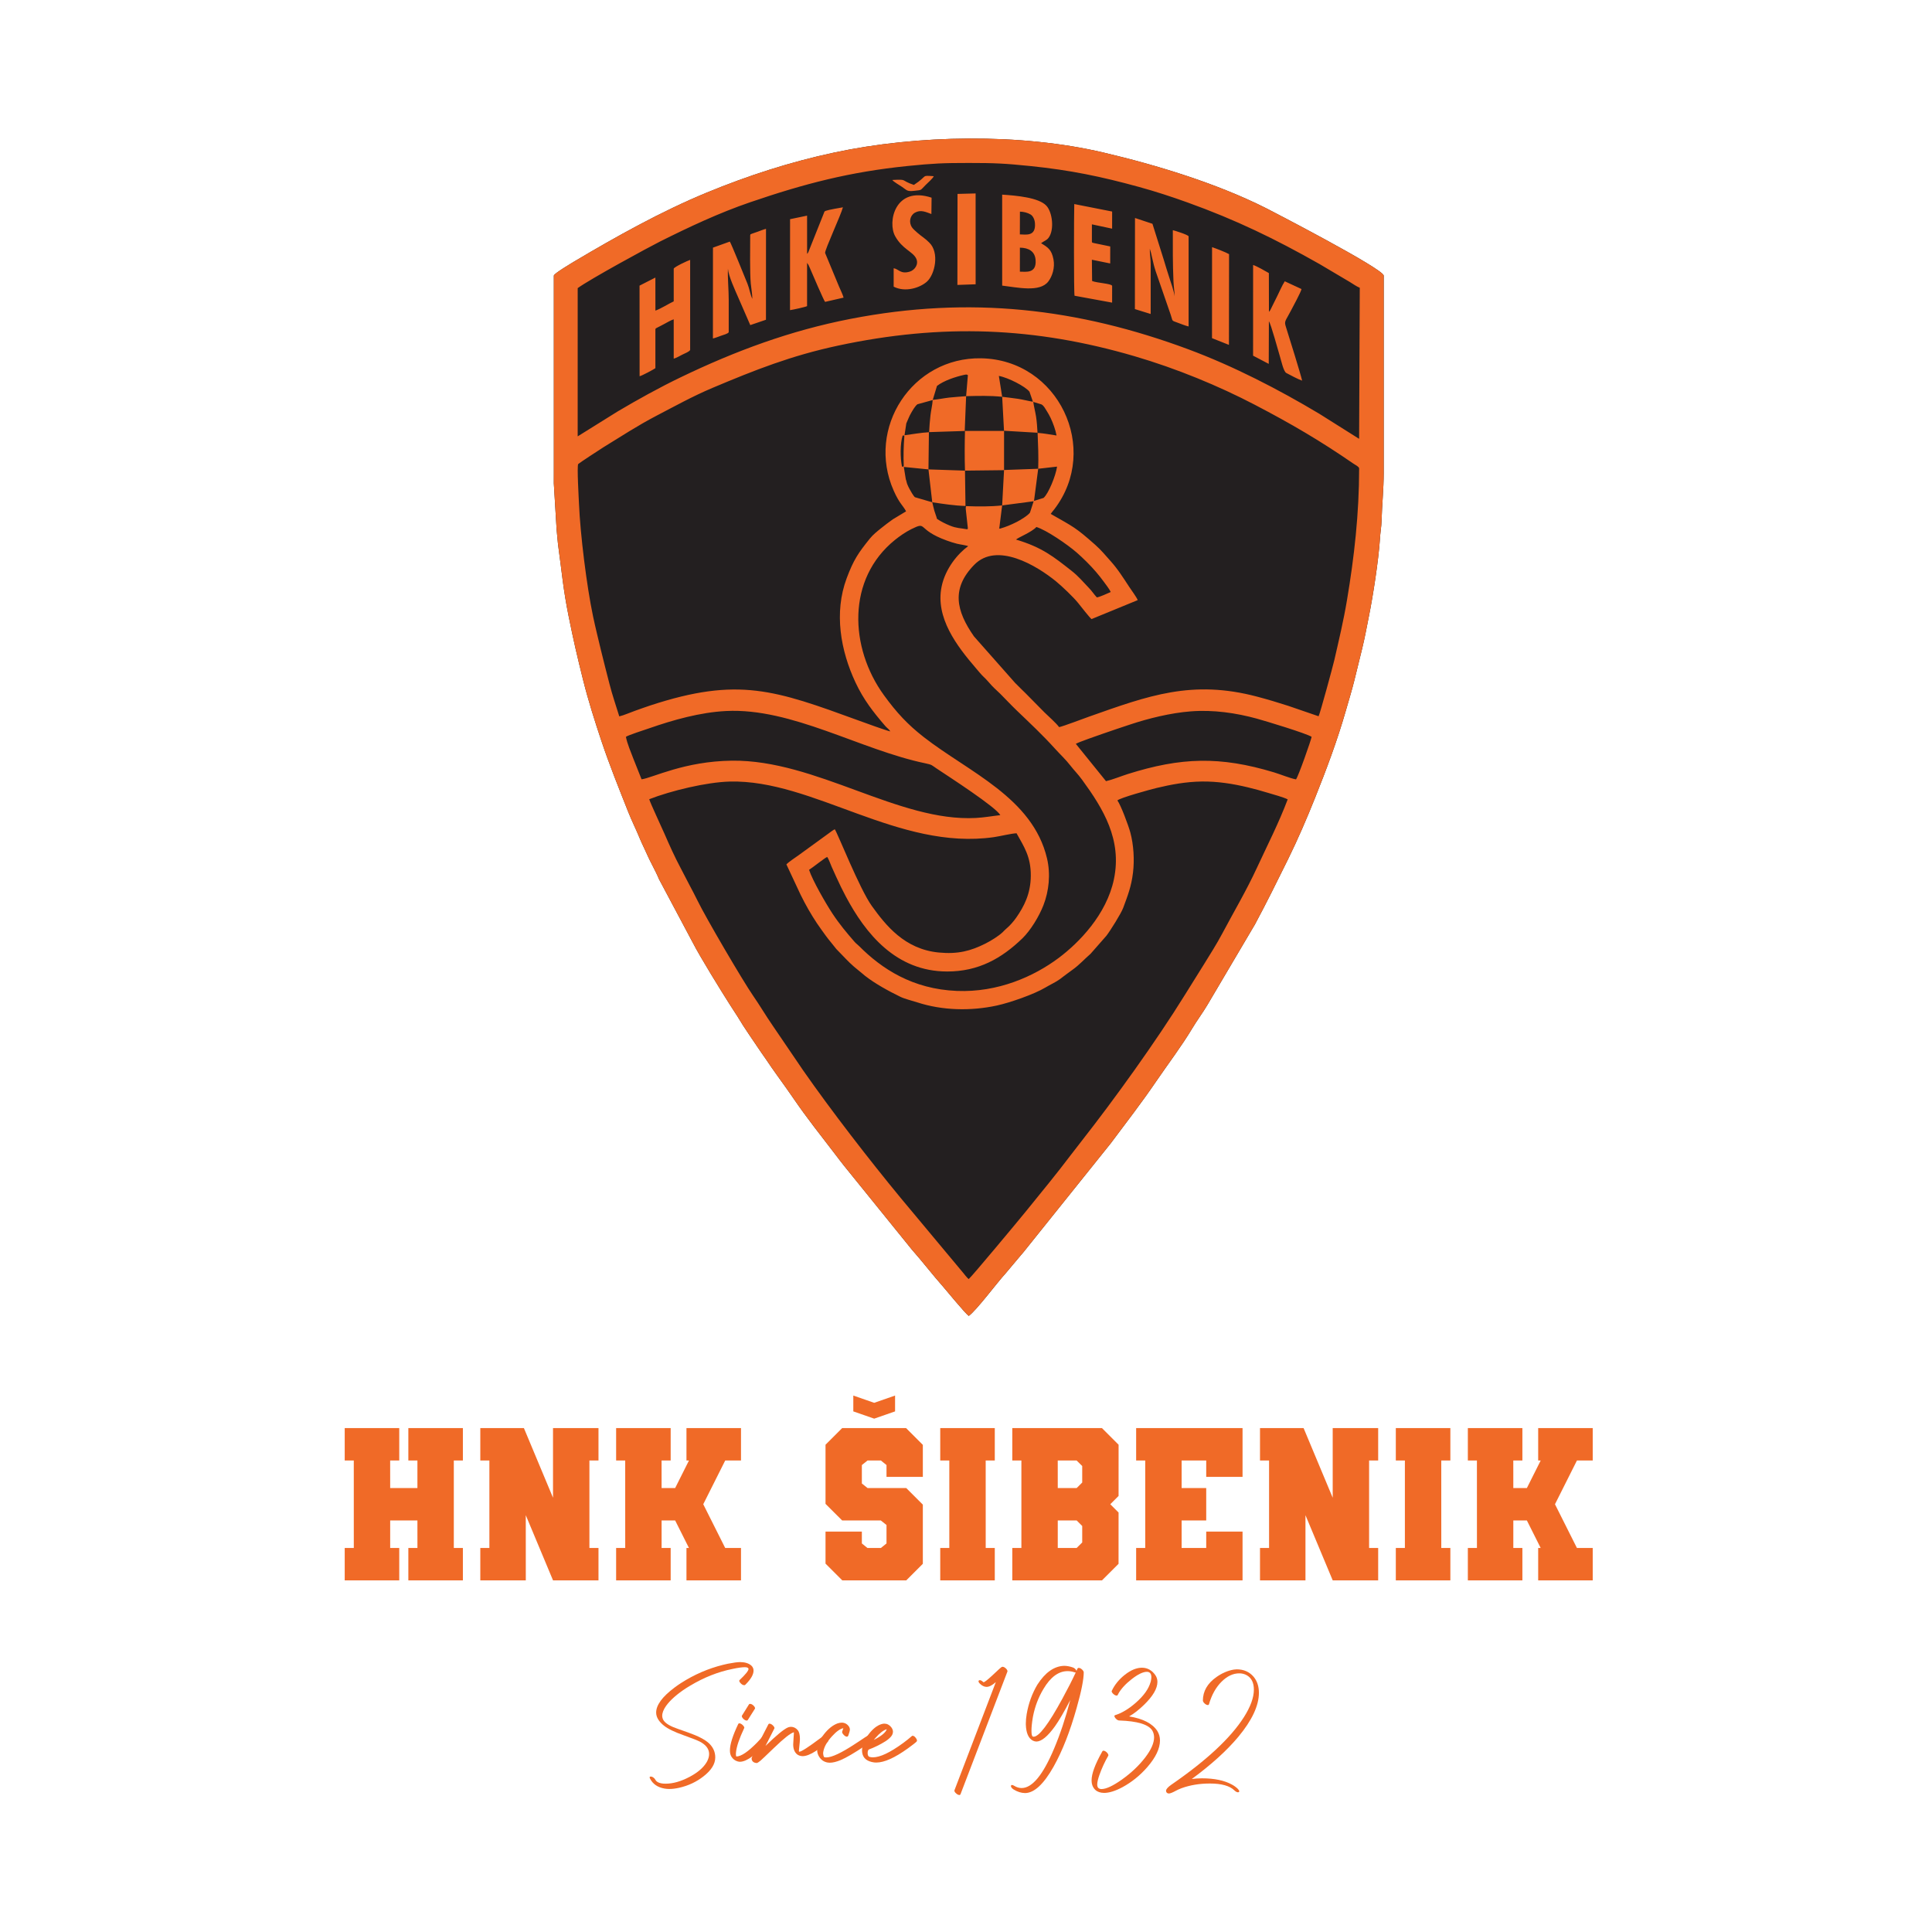 <?xml version="1.0" encoding="UTF-8" standalone="no"?>
<!DOCTYPE svg PUBLIC "-//W3C//DTD SVG 1.1//EN" "http://www.w3.org/Graphics/SVG/1.1/DTD/svg11.dtd">
<svg width="100%" height="100%" viewBox="0 0 584 584" version="1.1" xmlns="http://www.w3.org/2000/svg" xmlns:xlink="http://www.w3.org/1999/xlink" xml:space="preserve" xmlns:serif="http://www.serif.com/" style="fill-rule:evenodd;clip-rule:evenodd;stroke-linejoin:round;stroke-miterlimit:2;">
    <g transform="matrix(4.167,0,0,4.167,0,0)">
        <g transform="matrix(0.331,0,0,0.331,-129.533,-26.623)">
            <g transform="matrix(1,0,0,1,512.716,337.564)">
                <path d="M0,-196.727L0,-153.323C0,-152.621 -0.012,-151.903 -0.005,-151.2L0.608,-141.079C0.74,-139.833 0.828,-138.429 1.012,-137.116C1.782,-131.562 2.037,-128.062 3.233,-122.119C4.278,-116.937 5.098,-113.338 6.419,-108.085C7.568,-103.501 8.964,-99.131 10.395,-94.839C12.165,-89.529 14.241,-84.414 16.278,-79.254C17.08,-77.218 18.062,-75.293 18.887,-73.259C19.289,-72.27 19.807,-71.305 20.253,-70.261C21.104,-68.266 22.218,-66.457 23.05,-64.448L30.509,-50.438C31.944,-47.607 36.783,-39.754 38.59,-36.938L40.258,-34.355C41.841,-31.673 43.7,-29.116 45.408,-26.536C45.702,-26.092 45.966,-25.76 46.283,-25.287C48.277,-22.273 50.475,-19.399 52.509,-16.415C55.389,-12.19 58.582,-8.184 61.688,-4.128C62.321,-3.298 62.927,-2.493 63.59,-1.663L78.461,16.723C80.677,19.211 83.085,22.357 85.364,24.917C85.745,25.343 90.19,30.76 90.935,31.259C92.69,29.972 97.239,23.84 98.927,22.03L101.836,18.568C102.18,18.132 102.529,17.773 102.865,17.359L122.022,-6.534C125.397,-11.038 128.835,-15.493 132.003,-20.142C134.473,-23.766 137.629,-27.934 139.887,-31.72C140.949,-33.498 142.206,-35.16 143.265,-36.953L153.248,-53.861C153.415,-54.172 153.475,-54.215 153.642,-54.526C156.157,-59.208 158.523,-63.984 160.874,-68.76C163.055,-73.19 164.992,-77.691 166.824,-82.271C169.314,-88.497 171.705,-94.851 173.564,-101.36C174.217,-103.646 174.87,-105.73 175.454,-108.083L177.151,-114.993C177.72,-117.318 178.146,-119.662 178.637,-122.119C179.549,-126.676 180.723,-134.227 181.05,-139.05C181.082,-139.564 181.147,-140.424 181.232,-140.992C181.307,-141.5 181.389,-142.5 181.399,-142.946C181.486,-146.336 181.87,-150.013 181.87,-153.443L181.87,-196.727C181.87,-198.205 156.81,-211.142 156.16,-211.472C145.297,-216.956 132.045,-220.984 120.399,-223.713C102.195,-227.986 79.698,-227.59 61.478,-223.708C51.831,-221.652 42.494,-218.628 33.48,-214.907C23.502,-210.791 13.605,-205.247 4.387,-199.773C4.003,-199.526 0,-197.178 0,-196.727" style="fill:rgb(35,31,32);"/>
            </g>
            <g transform="matrix(1,0,0,1,533.62,222.813)">
                <path d="M0,32.774C4.701,30.932 12.543,29.032 17.664,28.903C35.948,28.444 54.616,44.059 75.517,41.087C76.918,40.888 79.334,40.277 80.5,40.237C82.103,43.121 83.646,45.325 83.624,49.53C83.604,53.489 82.143,56.273 80.421,58.741C79.857,59.551 78.992,60.541 78.237,61.159C77.9,61.435 77.791,61.605 77.464,61.912C76.592,62.739 74.974,63.761 73.695,64.402C70.45,66.037 67.633,66.772 63.45,66.369C55.964,65.648 51.831,60.398 48.778,56.158C46.083,52.407 41.305,40.242 40.664,39.355C40.23,39.569 39.662,40.013 39.308,40.275L32.682,45.086C31.992,45.574 30.553,46.526 30.062,47.055L33.176,53.708C34.313,56.014 35.417,57.933 36.74,59.937C37.386,60.917 38.054,61.784 38.75,62.767C39.086,63.245 39.492,63.711 39.841,64.153C41.327,66.027 40.709,65.299 42.152,66.79C43.501,68.188 44.303,69.066 45.988,70.389C46.445,70.743 46.801,71.077 47.277,71.459C49.423,73.159 52.522,74.851 55.042,76.075C56.007,76.546 57.657,76.94 58.771,77.302C64.198,79.072 70.44,79.236 76.198,77.985C79.05,77.364 84.394,75.507 86.857,74.024C87.836,73.433 89.15,72.84 89.998,72.209C90.952,71.499 91.815,70.813 92.77,70.143C94.22,69.131 95.544,67.65 96.713,66.66L100.188,62.704C101.021,61.637 103.421,57.806 103.87,56.595C104.837,53.977 105.657,51.933 106.026,48.84C106.355,46.073 106.176,42.822 105.438,40.068C105.021,38.517 103.361,34.078 102.606,33.041C103.177,32.46 109.85,30.633 111.201,30.309C114.382,29.546 117.645,28.94 121.102,28.893C124.557,28.85 127.945,29.389 131.158,30.162C132.666,30.528 134.147,30.924 135.6,31.373C136.724,31.717 139.03,32.333 139.925,32.806C137.958,38.024 135.463,42.875 133.179,47.808C130.826,52.893 128.166,57.35 125.606,62.173C124.387,64.474 122.907,66.797 121.561,68.976C120.152,71.257 118.771,73.431 117.346,75.729C111.096,85.812 102.033,98.413 94.677,107.79C93.894,108.787 93.089,109.819 92.311,110.849C89.365,114.765 85.683,119.235 82.582,123.061C80.962,125.063 70.789,137.282 70.016,137.94C69.737,137.753 69.016,136.841 68.772,136.532L55.094,120.137C48.269,111.864 39.884,101.028 33.732,92.201L27.094,82.442C25.551,80.216 24.247,77.972 22.751,75.816C20.508,72.576 12.359,58.659 10.612,55.047C10.048,53.885 9.363,52.611 8.762,51.469C8.111,50.238 7.508,49.027 6.867,47.82C5.584,45.412 4.469,42.939 3.355,40.369C2.737,38.939 0.244,33.639 0,32.774M63.061,-28.677C62.937,-29.223 62.657,-29.841 62.49,-30.447C62.311,-31.082 62.181,-31.676 62.029,-32.304C64.437,-31.947 66.808,-31.573 69.31,-31.491L69.201,-39.241L77.761,-39.338L77.345,-31.616C74.75,-31.337 72.065,-31.362 69.443,-31.461C69.403,-31.359 69.4,-31.406 69.373,-31.155C69.358,-31.023 69.36,-30.993 69.368,-30.856L69.826,-26.635C69.742,-26.341 69.876,-26.551 69.677,-26.384C68.074,-26.678 67.428,-26.583 65.943,-27.174C64.931,-27.575 63.829,-28.141 63.061,-28.677M62.029,-32.304L58.23,-33.413C57.861,-33.735 57.305,-34.742 57.034,-35.243C56.852,-35.582 56.69,-35.906 56.54,-36.29C56.413,-36.616 56.358,-37.085 56.234,-37.324L55.795,-40.049L61.197,-39.508L62.029,-32.304ZM58.001,-101.856C54.932,-102.888 56.747,-103.122 53.27,-102.938C53.539,-102.557 54.89,-101.769 55.396,-101.432C56.528,-100.677 56.428,-100.368 58.163,-100.57C59.828,-100.764 59.34,-100.607 60.561,-101.826C60.985,-102.252 62.186,-103.302 62.361,-103.768C59.449,-103.953 61.232,-103.972 58.001,-101.856M85.247,-39.647L89.38,-40.121C89.108,-38.159 87.5,-34.181 86.421,-33.259L84.329,-32.608L85.247,-39.647ZM89.267,-46.941C87.844,-47.148 86.657,-47.395 85.117,-47.514C85.232,-44.735 85.334,-42.464 85.247,-39.647L77.763,-39.376L77.766,-47.978L85.099,-47.544C85.027,-48.711 84.957,-49.925 84.778,-51.074C84.606,-52.173 84.317,-53.218 84.165,-54.3L85.94,-53.764C86.498,-53.46 86.727,-52.921 87.101,-52.343C87.423,-51.839 87.722,-51.306 87.984,-50.753C88.477,-49.713 89.038,-48.207 89.267,-46.941M69.836,-60.163L69.45,-55.559C68.219,-55.449 66.972,-55.387 65.758,-55.252C64.552,-55.117 63.343,-54.843 62.139,-54.751L63.064,-57.802C64.534,-58.941 67.02,-59.779 68.942,-60.208C69.502,-60.332 69.607,-60.332 69.836,-60.163M69.45,-55.559C72.137,-55.628 74.667,-55.696 77.352,-55.421L77.756,-47.941L69.143,-47.941L69.45,-55.559ZM77.352,-55.421L76.624,-59.996C78.673,-59.627 82.445,-57.687 83.335,-56.536L84.092,-54.337C82.956,-54.524 81.904,-54.816 80.767,-54.985C79.63,-55.16 78.494,-55.269 77.352,-55.421M76.746,-26.817L77.345,-31.616L84.247,-32.528L83.444,-30.038C83.006,-29.412 81.373,-28.415 80.505,-27.976C79.299,-27.373 78.262,-26.925 76.871,-26.523C76.699,-26.708 76.609,-26.229 76.746,-26.817M55.531,-46.916C56.171,-46.979 55.765,-46.916 55.917,-46.831C55.738,-44.476 55.693,-42.599 55.782,-40.226C55.615,-40.101 55.875,-40.114 55.394,-40.119C54.997,-42.013 54.977,-45.166 55.531,-46.916M61.197,-39.508L61.296,-47.654C59.409,-47.547 57.787,-47.23 55.952,-46.991L56.338,-49.581C56.772,-50.516 56.904,-51.029 57.413,-51.902C57.777,-52.525 58.278,-53.41 58.784,-53.786L62.121,-54.706C62.069,-53.667 61.755,-52.448 61.635,-51.336C61.508,-50.152 61.396,-48.898 61.341,-47.679L69.198,-47.933C69.131,-44.967 69.106,-42.21 69.201,-39.241L61.197,-39.508ZM123.336,-68.272L127.05,-66.796L127.077,-86.683C126.412,-87.079 124.193,-87.934 123.348,-88.218L123.336,-68.272ZM67.566,-99.884L67.538,-79.938L71.534,-80.077L71.531,-99.987L67.566,-99.884ZM53.571,-83.594L53.571,-79.556C56.111,-78.252 59.335,-79.297 60.858,-80.658C62.62,-82.236 63.664,-87.024 61.361,-89.23C60.917,-89.654 60.623,-89.946 60.095,-90.325C59.419,-90.808 58.013,-91.938 57.595,-92.541C56.819,-93.662 57.156,-95.173 58.238,-95.776C59.497,-96.482 60.593,-95.928 61.84,-95.475L61.882,-99.059C53.863,-101.699 52.173,-93.71 53.898,-90.614C55.473,-87.782 57.714,-87.279 58.487,-85.766C59.145,-84.472 58.175,-83.188 57.119,-82.859C55.092,-82.228 54.638,-83.447 53.571,-83.594M93.213,-77.567L101.447,-76.059L101.449,-79.738C101.315,-80.244 98.122,-80.354 97.06,-80.8L97.012,-85.459L101.026,-84.644L101.033,-88.37L97.451,-89.113C96.82,-89.308 97.204,-89.071 97.015,-89.41L97.015,-93.214L101.447,-92.267L101.449,-96.023L93.151,-97.661C93.081,-95.707 93.036,-78.17 93.213,-77.567M132.339,-64.433L135.772,-62.633L135.804,-71.968C136.27,-71.335 137.821,-65.562 138.212,-64.298C138.539,-63.231 139.012,-60.963 139.626,-60.636C140.443,-60.198 142.25,-59.233 143.09,-58.961C142.764,-60.414 140.204,-68.63 139.518,-70.792C139.117,-72.053 139.434,-71.973 140.653,-74.339C141.106,-75.219 142.781,-78.27 142.956,-79.033L139.284,-80.735C138.696,-79.828 138.08,-78.382 137.589,-77.397C137.297,-76.814 137.053,-76.326 136.766,-75.745L136.143,-74.483C136.076,-74.364 136.071,-74.351 136.001,-74.259C135.899,-74.119 135.909,-74.134 135.814,-74.045L135.799,-82.535C135.091,-82.951 133.057,-84.105 132.342,-84.31L132.339,-64.433ZM5.369,-83.51L5.369,-76.338C4.101,-75.737 2.672,-74.793 1.356,-74.304L1.349,-81.553L-2.121,-79.783L-2.109,-59.928C-1.603,-60.028 0.95,-61.402 1.351,-61.688L1.351,-70.186C1.538,-70.587 1.192,-70.233 1.722,-70.565C1.87,-70.657 2.101,-70.754 2.266,-70.839C2.622,-71.028 2.934,-71.193 3.268,-71.367C3.889,-71.697 4.739,-72.205 5.367,-72.399L5.369,-63.772C6.042,-63.972 6.641,-64.355 7.266,-64.665C7.777,-64.914 8.894,-65.355 8.969,-65.704L8.969,-85.429C8.378,-85.227 5.604,-83.951 5.369,-83.51M34.599,-86.748L34.594,-95.121L30.867,-94.346L30.855,-74.411C31.501,-74.498 34.195,-75.084 34.594,-75.291L34.594,-84.771C34.622,-84.746 34.659,-84.743 34.671,-84.686C34.786,-84.19 34.736,-84.629 34.806,-84.527L35.187,-83.694C35.728,-82.4 38.266,-76.512 38.54,-76.223L42.598,-77.153C42.376,-77.936 41.91,-78.836 41.591,-79.601L38.543,-86.945C38.498,-87.712 42.035,-95.3 42.449,-96.948C41.768,-96.838 39.243,-96.392 38.712,-96.183C38.351,-96.043 38.425,-96.051 38.248,-95.599L35.357,-88.348C35.257,-88.101 35.153,-87.844 35.055,-87.588C35.025,-87.513 34.906,-87.196 34.891,-87.161L34.796,-86.997C34.676,-86.81 34.724,-86.87 34.599,-86.748M22.13,-90.826C22.13,-88.169 22.023,-82.707 22.258,-80.207C22.357,-79.155 22.597,-77.918 22.597,-76.886C22.183,-77.721 21.931,-79.22 21.535,-80.187C21.024,-81.436 18.015,-88.916 17.664,-89.435L13.969,-88.111L13.959,-68.199C14.578,-68.349 15.148,-68.593 15.744,-68.802C16.253,-68.977 17.349,-69.271 17.422,-69.593L17.422,-76.67C17.422,-78.888 17.16,-81.413 17.25,-83.487C17.374,-81.869 18.865,-78.681 19.501,-77.208L22.145,-71.133L25.583,-72.305L25.593,-92.229C24.977,-92.075 24.424,-91.833 23.826,-91.621L22.517,-91.165C21.983,-90.913 22.3,-91.18 22.13,-90.826M106.437,-74.643L109.897,-73.569L109.9,-84.454C109.902,-85.638 109.683,-86.758 109.703,-87.864C110.204,-86.404 110.304,-85.01 111.016,-82.864L114.287,-73.397C114.788,-71.956 114.362,-72.183 115.755,-71.679C116.525,-71.402 117.425,-71.016 118.21,-70.834L118.21,-90.586C118.096,-90.933 115.075,-91.875 114.751,-91.935C114.751,-87.847 114.716,-84.748 114.893,-80.68C114.94,-79.584 115.142,-78.382 115.154,-77.432C115.015,-78.467 114.349,-80.441 114,-81.486C113.571,-82.769 113.175,-84.108 112.769,-85.444L110.286,-93.336L106.46,-94.607L106.437,-74.643ZM81.236,-88.104C83.168,-88.076 84.531,-87.301 84.676,-85.402C84.905,-82.365 82.524,-82.842 81.231,-82.844L81.236,-88.104ZM81.243,-95.998C82.063,-95.993 82.936,-95.751 83.559,-95.385C84.087,-95.073 84.479,-94.316 84.539,-93.418C84.733,-90.479 82.527,-91 81.226,-91.01L81.243,-95.998ZM77.352,-79.788C80.63,-79.409 85.605,-78.235 87.468,-80.698C88.34,-81.852 88.948,-83.712 88.592,-85.551C88.178,-87.687 87.363,-88.176 85.877,-89.081C86.548,-89.592 87.081,-89.667 87.54,-90.295C88.816,-92.04 88.375,-95.884 87.021,-97.317C85.341,-99.094 80.463,-99.523 77.35,-99.725L77.352,-79.788ZM-5.11,19.101C-4.564,18.708 -0.932,17.551 -0.01,17.232C5.24,15.402 11.167,13.727 16.833,13.443C31.291,12.712 46.238,21.943 60.566,24.917C62.042,25.221 61.91,25.328 62.976,26.036C65.94,28.008 75.901,34.442 76.946,36.261C75.148,36.461 73.478,36.78 71.566,36.882C54.631,37.774 36.596,24.114 18.137,24.324C7.685,24.443 0.745,28.098 -1.678,28.409L-3.487,23.86C-4.018,22.472 -4.828,20.57 -5.11,19.101M93.492,20.634C94.163,20.231 98.403,18.777 99.425,18.416C101.424,17.718 103.386,17.062 105.418,16.392C109.379,15.076 114.245,13.859 118.699,13.518C123.675,13.136 128.608,13.872 133.12,15.101C134.984,15.609 144.058,18.356 145.169,19.101C145.025,19.894 142.24,27.848 141.742,28.424C140.515,28.21 138.272,27.292 136.908,26.881C125.095,23.319 116.575,23.566 104.852,27.263C103.451,27.709 101.449,28.516 100.108,28.816L93.492,20.634ZM35.03,48.246C35.793,47.778 38.518,45.589 39.011,45.422C39.3,45.811 39.759,47.07 39.993,47.606C40.33,48.381 40.637,49.034 40.983,49.797C41.636,51.238 42.374,52.748 43.079,54.077C47.397,62.198 54.052,70.529 65.315,70.529C72.17,70.529 77.23,67.662 81.772,63.275C83.574,61.535 85.456,58.434 86.401,55.989C87.597,52.898 88.001,49.199 87.173,45.714C84.01,32.423 70.023,26.841 60.177,19.164C56.637,16.404 54.209,13.794 51.438,9.975C43.89,-0.419 43.232,-15.505 53.873,-24.07C54.798,-24.816 56.159,-25.783 57.428,-26.409C61.102,-28.223 58.427,-26.391 65.178,-23.928C65.938,-23.654 66.628,-23.43 67.426,-23.223C67.967,-23.081 69.567,-22.866 69.891,-22.682C67.61,-21.027 64.903,-17.776 64.083,-13.855C62.652,-7 67.451,-0.768 71.556,4.008C72.095,4.636 72.768,5.481 73.339,6.005C74.009,6.623 74.483,7.246 75.099,7.902C75.689,8.532 76.352,9.091 76.958,9.696C78.197,10.94 79.384,12.221 80.652,13.43C83.449,16.108 86.264,18.747 88.856,21.622C90.005,22.895 91.294,24.084 92.346,25.45C93.161,26.507 93.899,27.183 94.898,28.554C99.512,34.88 103.65,41.653 101.843,50.308C100.223,58.07 94.166,64.245 89.721,67.568C84.294,71.623 76.442,75.143 67.436,74.787C57.707,74.4 50.929,69.918 45.993,64.955C45.642,64.601 45.358,64.434 45.019,64.048C43.224,61.986 41.698,60.167 40.153,57.828C38.774,55.737 35.776,50.57 35.03,48.246M80.386,-24.13C80.805,-24.574 83.808,-25.738 84.853,-26.887C87.089,-26.192 91.64,-23.066 93.679,-21.291C95.065,-20.087 96.768,-18.404 97.969,-16.981C98.533,-16.31 99.114,-15.6 99.64,-14.87C100.028,-14.331 100.893,-13.227 101.143,-12.639C100.492,-12.354 98.757,-11.547 98.102,-11.455C97.409,-12.2 97.04,-12.838 96.329,-13.566C95.028,-14.902 94.151,-16.031 92.523,-17.31C88.652,-20.346 86.109,-22.43 80.386,-24.13M-6.563,14.617C-7.286,12.241 -8.076,10.01 -8.712,7.5C-9.335,5.045 -9.986,2.592 -10.569,0.159C-11.165,-2.336 -11.771,-4.757 -12.309,-7.302C-13.715,-13.957 -15.118,-25.367 -15.393,-31.962C-15.438,-33.054 -15.861,-40.248 -15.567,-40.679C-15.47,-40.824 -10.619,-44.007 -10.051,-44.351C-6.287,-46.659 -2.56,-49.105 1.563,-51.256C5.499,-53.305 9.562,-55.561 13.85,-57.366C23.227,-61.319 31.132,-64.443 41.382,-66.636C64.243,-71.527 84.564,-70.704 106.382,-64.308C115.601,-61.606 124.786,-57.809 132.676,-53.694C140.71,-49.504 147.066,-45.78 154.32,-40.779C154.764,-40.473 155.502,-40.141 155.582,-39.755C155.582,-29.804 154.507,-20.296 152.907,-10.792C152.147,-6.275 151.144,-2.089 150.147,2.268C149.846,3.582 146.992,14.113 146.695,14.592L140.039,12.306C137.754,11.568 135.582,10.918 133.214,10.29C118.958,6.521 109.384,10.083 96.392,14.674C95.255,15.078 90.598,16.845 89.833,16.97C89.133,16.04 87.52,14.624 86.605,13.73L82.622,9.694C82.338,9.39 82.086,9.173 81.787,8.876C81.223,8.318 80.745,7.862 80.191,7.288L71.17,-2.912C67.274,-8.496 66.137,-13.406 71.24,-18.611C76.178,-23.649 84.845,-18.502 89.2,-14.932C90.511,-13.855 93.009,-11.477 94.023,-10.201C94.477,-9.632 96.534,-7 96.93,-6.703L107.053,-10.859C106.841,-11.487 105.617,-13.095 105.171,-13.798C104.56,-14.755 103.92,-15.702 103.286,-16.632C102.663,-17.547 101.853,-18.586 101.222,-19.289C100.008,-20.648 99.066,-21.814 97.735,-22.991C93.37,-26.85 93.046,-26.867 87.986,-29.756C88.183,-30.07 88.539,-30.462 88.789,-30.788C98.924,-44.032 89.676,-63.555 72.743,-63.859C57.617,-64.131 47.497,-48.554 53.574,-34.859C54.833,-32.015 55.603,-31.628 56.293,-30.32L53.382,-28.565C52.455,-27.897 51.6,-27.264 50.767,-26.583C49.932,-25.905 49.06,-25.217 48.379,-24.377C45.809,-21.194 44.784,-19.686 43.279,-15.672C40.44,-8.092 41.96,0.239 45.188,7.144C46.996,11.01 49.137,13.715 51.747,16.746C52.121,17.179 52.572,17.426 52.831,17.915C51.759,17.666 47.217,16.01 45.889,15.524C27.567,8.841 19.513,5.912 0.277,12.209C-0.895,12.593 -1.972,12.992 -3.133,13.4C-4.183,13.767 -5.544,14.385 -6.563,14.617M-15.677,-79.235C-12.905,-81.254 -0.147,-88.191 2.393,-89.462C8.692,-92.613 15.348,-95.741 22.111,-98.052C34.013,-102.125 43.934,-104.71 56.637,-106.002C62.281,-106.572 64.355,-106.667 70.031,-106.667C75.687,-106.667 77.933,-106.562 83.547,-105.989C92.286,-105.092 98.969,-103.708 107.29,-101.425C110.987,-100.41 114.434,-99.279 117.924,-98.027C128.55,-94.211 137.168,-90.028 146.882,-84.524L153.547,-80.576C154.116,-80.224 155.17,-79.506 155.721,-79.317L155.577,-46.208L146.847,-51.705C137.958,-57.019 128.077,-62.137 118.158,-65.826C93.941,-74.825 70.263,-77.584 44.124,-72.499C30.84,-69.917 18.838,-65.445 6.917,-59.706C2.169,-57.421 -2.475,-54.838 -6.93,-52.203L-15.679,-46.749L-15.677,-79.235ZM-20.904,-81.977L-20.904,-38.573C-20.904,-37.87 -20.917,-37.152 -20.909,-36.449L-20.296,-26.329C-20.164,-25.082 -20.076,-23.679 -19.892,-22.365C-19.122,-16.811 -18.868,-13.312 -17.671,-7.369C-16.627,-2.187 -15.806,1.413 -14.485,6.665C-13.336,11.249 -11.94,15.619 -10.509,19.911C-8.74,25.221 -6.663,30.336 -4.627,35.496C-3.824,37.533 -2.842,39.457 -2.017,41.491C-1.615,42.481 -1.097,43.445 -0.651,44.49C0.199,46.484 1.314,48.294 2.146,50.303L9.604,64.312C11.04,67.144 15.879,74.996 17.686,77.813L19.354,80.395C20.936,83.077 22.796,85.635 24.504,88.215C24.798,88.659 25.062,88.99 25.379,89.464C27.373,92.477 29.571,95.352 31.605,98.335C34.484,102.561 37.678,106.566 40.784,110.622C41.417,111.452 42.023,112.257 42.686,113.087L57.557,131.474C59.773,133.962 62.181,137.107 64.46,139.667C64.841,140.094 69.286,145.51 70.031,146.009C71.786,144.723 76.335,138.591 78.023,136.781L80.932,133.318C81.276,132.882 81.625,132.523 81.961,132.109L101.118,108.217C104.493,103.712 107.93,99.258 111.099,94.609C113.569,90.984 116.725,86.816 118.983,83.03C120.045,81.253 121.301,79.59 122.361,77.798L132.344,60.89C132.511,60.578 132.571,60.536 132.738,60.224C135.253,55.543 137.619,50.767 139.97,45.99C142.151,41.561 144.088,37.059 145.92,32.48C148.41,26.253 150.8,19.899 152.66,13.39C153.313,11.105 153.966,9.021 154.55,6.668L156.247,-0.242C156.815,-2.568 157.242,-4.911 157.733,-7.369C158.645,-11.926 159.819,-19.476 160.146,-24.3C160.178,-24.813 160.243,-25.673 160.328,-26.242C160.403,-26.75 160.485,-27.75 160.495,-28.196C160.582,-31.586 160.966,-35.263 160.966,-38.693L160.966,-81.977C160.966,-83.455 135.906,-96.392 135.256,-96.721C124.392,-102.205 111.141,-106.233 99.495,-108.963C81.291,-113.235 58.794,-112.839 40.574,-108.958C30.927,-106.901 21.59,-103.878 12.576,-100.156C2.597,-96.041 -7.299,-90.497 -16.517,-85.023C-16.901,-84.776 -20.904,-82.428 -20.904,-81.977" style="fill:rgb(240,106,39);"/>
            </g>
            <g transform="matrix(1,0,0,1,492.783,419.68)">
                <path d="M0,-19.167L-1.988,-19.167L-1.988,0.004L0,0.004L0,7.104L-11.953,7.104L-11.953,0.004L-9.96,0.004L-9.965,-6.032L-15.934,-6.032L-15.934,0.004L-13.946,0.004L-13.946,7.104L-25.899,7.104L-25.899,0.004L-23.906,0.004L-23.911,-19.167L-25.899,-19.167L-25.899,-26.271L-13.946,-26.271L-13.946,-19.167L-15.939,-19.167L-15.934,-13.131L-9.965,-13.131L-9.965,-19.167L-11.953,-19.167L-11.953,-26.271L0,-26.271L0,-19.167Z" style="fill:rgb(240,106,39);fill-rule:nonzero;"/>
            </g>
            <g transform="matrix(1,0,0,1,520.512,419.68)">
                <path d="M0,-19.167L0,0.004L1.988,0.004L1.988,7.104L-7.972,7.104L-13.946,-7.185L-13.941,7.104L-23.911,7.104L-23.911,0.004L-21.922,0.004L-21.922,-19.167L-23.911,-19.167L-23.911,-26.271L-14.356,-26.271L-7.977,-11.009L-7.977,-26.271L1.988,-26.271L1.988,-19.167L0,-19.167Z" style="fill:rgb(240,106,39);fill-rule:nonzero;"/>
            </g>
            <g transform="matrix(1,0,0,1,550.273,419.68)">
                <path d="M0,-19.167L-4.811,-9.584L0,0.004L3.461,0.004L3.461,7.104L-8.492,7.104L-8.492,0.004L-7.943,0.004L-10.971,-6.032L-13.941,-6.032L-13.941,0.004L-11.953,0.004L-11.953,7.104L-23.906,7.104L-23.906,0.004L-21.913,0.004L-21.918,-19.167L-23.906,-19.167L-23.906,-26.271L-11.953,-26.271L-11.953,-19.167L-13.946,-19.167L-13.941,-13.131L-10.971,-13.131L-7.943,-19.167L-8.492,-19.167L-8.492,-26.271L3.461,-26.271L3.461,-19.167L0,-19.167Z" style="fill:rgb(240,106,39);fill-rule:nonzero;"/>
            </g>
            <g transform="matrix(1,0,0,1,582.923,421.72)">
                <path d="M0,-30.381L-4.577,-31.973L-4.577,-35.444L0,-33.852L4.577,-35.444L4.577,-31.973L0,-30.381ZM2.699,-17.618L2.699,-20.211L1.473,-21.208L-1.464,-21.208L-2.703,-20.211L-2.703,-16.173L-1.449,-15.172L7.023,-15.172L10.661,-11.539L10.661,1.425L7.023,5.063L-6.99,5.063L-10.666,1.387L-10.666,-5.626L-2.703,-5.626L-2.703,-3.033L-1.478,-2.036L1.464,-2.036L2.699,-3.033L2.699,-7.076L1.445,-8.072L-7.023,-8.072L-10.666,-11.705L-10.666,-24.669L-7.023,-28.312L6.99,-28.312L10.661,-24.636L10.661,-17.618L2.699,-17.618Z" style="fill:rgb(240,106,39);fill-rule:nonzero;"/>
            </g>
            <g transform="matrix(1,0,0,1,607.358,419.68)">
                <path d="M0,-19.167L0.005,0.004L1.993,0.004L1.993,7.104L-9.96,7.104L-9.96,0.004L-7.972,0.004L-7.972,-19.167L-9.96,-19.167L-9.96,-26.271L1.993,-26.271L1.993,-19.167L0,-19.167Z" style="fill:rgb(240,106,39);fill-rule:nonzero;"/>
            </g>
            <g transform="matrix(1,0,0,1,628.513,401.723)">
                <path d="M0,16.745L0,13.141L-1.216,11.925L-5.359,11.925L-5.359,17.961L-1.225,17.961L0,16.745ZM-5.364,-1.211L-5.359,4.825L-1.216,4.825L0,3.61L0,0L-1.225,-1.211L-5.364,-1.211ZM7.967,6.556L6.15,8.373L7.967,10.189L7.962,21.432L4.329,25.06L-15.324,25.06L-15.324,17.961L-13.331,17.961L-13.331,-1.211L-15.324,-1.211L-15.324,-8.315L4.329,-8.315L7.972,-4.672L7.967,6.556Z" style="fill:rgb(240,106,39);fill-rule:nonzero;"/>
            </g>
            <g transform="matrix(1,0,0,1,655.689,416.094)">
                <path d="M0,-11.996L0,-15.581L-5.388,-15.581L-5.388,-9.545L0,-9.545L0,-2.446L-5.388,-2.446L-5.388,3.59L0,3.59L0,-0L7.962,-0L7.962,10.689L-15.357,10.689L-15.357,3.59L-13.364,3.59L-13.369,-15.581L-15.357,-15.581L-15.357,-22.685L7.962,-22.685L7.962,-11.996L0,-11.996Z" style="fill:rgb(240,106,39);fill-rule:nonzero;"/>
            </g>
            <g transform="matrix(1,0,0,1,691.386,419.68)">
                <path d="M0,-19.167L0,0.004L1.988,0.004L1.988,7.104L-7.972,7.104L-13.946,-7.185L-13.946,7.104L-23.911,7.104L-23.911,0.004L-21.922,0.004L-21.922,-19.167L-23.911,-19.167L-23.911,-26.271L-14.356,-26.271L-7.977,-11.009L-7.977,-26.271L1.988,-26.271L1.988,-19.167L0,-19.167Z" style="fill:rgb(240,106,39);fill-rule:nonzero;"/>
            </g>
            <g transform="matrix(1,0,0,1,707.201,419.68)">
                <path d="M0,-19.167L0.005,0.004L1.993,0.004L1.993,7.104L-9.96,7.104L-9.96,0.004L-7.972,0.004L-7.972,-19.167L-9.96,-19.167L-9.96,-26.271L1.993,-26.271L1.993,-19.167L0,-19.167Z" style="fill:rgb(240,106,39);fill-rule:nonzero;"/>
            </g>
            <g transform="matrix(1,0,0,1,736.933,419.68)">
                <path d="M0,-19.167L-4.811,-9.584L0,0.004L3.461,0.004L3.461,7.104L-8.492,7.104L-8.492,0.004L-7.943,0.004L-10.971,-6.032L-13.941,-6.032L-13.941,0.004L-11.953,0.004L-11.953,7.104L-23.906,7.104L-23.906,0.004L-21.913,0.004L-21.918,-19.167L-23.906,-19.167L-23.906,-26.271L-11.953,-26.271L-11.953,-19.167L-13.946,-19.167L-13.941,-13.131L-10.971,-13.131L-7.943,-19.167L-8.492,-19.167L-8.492,-26.271L3.461,-26.271L3.461,-19.167L0,-19.167Z" style="fill:rgb(240,106,39);fill-rule:nonzero;"/>
            </g>
            <g transform="matrix(1,0,0,1,554.446,467.434)">
                <path d="M0,-17.681C-0.287,-17.681 -0.579,-17.855 -0.878,-18.204C-1.016,-18.366 -1.09,-18.51 -1.102,-18.634C-1.09,-18.696 -1.071,-18.746 -1.047,-18.783C0.262,-20.017 0.922,-20.833 0.935,-21.232C0.909,-21.494 0.642,-21.624 0.131,-21.624C-0.48,-21.624 -1.371,-21.5 -2.541,-21.251C-5.719,-20.615 -8.815,-19.394 -11.83,-17.587C-12.129,-17.413 -12.416,-17.238 -12.69,-17.064C-14.721,-15.743 -16.204,-14.435 -17.138,-13.14C-17.698,-12.342 -17.979,-11.619 -17.979,-10.972C-17.979,-10.809 -17.96,-10.666 -17.923,-10.542C-17.773,-9.781 -16.995,-9.102 -15.587,-8.504C-15.313,-8.38 -14.21,-7.981 -12.279,-7.308C-10.123,-6.548 -8.609,-5.763 -7.737,-4.954C-6.815,-4.081 -6.354,-3.047 -6.354,-1.851C-6.354,-0.418 -7.214,0.965 -8.933,2.298C-10.491,3.519 -12.273,4.354 -14.279,4.802C-15.051,4.977 -15.768,5.064 -16.428,5.064C-16.777,5.064 -17.132,5.033 -17.493,4.971C-19.013,4.696 -20.072,3.955 -20.67,2.746C-20.72,2.622 -20.745,2.547 -20.745,2.522C-20.72,2.41 -20.645,2.348 -20.521,2.336C-20.222,2.336 -19.929,2.491 -19.642,2.803C-19.568,2.902 -19.505,2.996 -19.456,3.083C-19.256,3.457 -18.826,3.706 -18.166,3.83C-17.904,3.88 -17.599,3.905 -17.25,3.905C-15.631,3.905 -13.886,3.413 -12.017,2.429C-10.173,1.457 -8.896,0.348 -8.186,-0.898C-7.862,-1.483 -7.7,-2.05 -7.7,-2.598C-7.7,-3.695 -8.373,-4.599 -9.718,-5.309C-10.254,-5.582 -11.425,-6.043 -13.232,-6.691C-15.263,-7.402 -16.715,-8.106 -17.586,-8.804C-18.11,-9.215 -18.527,-9.663 -18.839,-10.149C-19.15,-10.647 -19.306,-11.158 -19.306,-11.682C-19.306,-13.326 -17.966,-15.151 -15.288,-17.158C-14.827,-17.506 -14.353,-17.836 -13.867,-18.148C-10.977,-20.004 -7.899,-21.338 -4.635,-22.147C-4.273,-22.234 -3.918,-22.316 -3.57,-22.39C-2.348,-22.627 -1.458,-22.745 -0.897,-22.745C0.187,-22.733 1.009,-22.472 1.57,-21.961C1.881,-21.662 2.037,-21.3 2.037,-20.877C2.037,-20.029 1.483,-19.045 0.374,-17.924L0.187,-17.737C0.125,-17.7 0.062,-17.681 0,-17.681" style="fill:rgb(240,106,39);fill-rule:nonzero;"/>
            </g>
            <g transform="matrix(1,0,0,1,555.212,462.985)">
                <path d="M0,-5.588C-0.05,-5.525 -0.118,-5.488 -0.205,-5.476C-0.48,-5.476 -0.766,-5.638 -1.065,-5.962C-1.214,-6.149 -1.296,-6.304 -1.308,-6.429C-1.308,-6.467 -1.296,-6.51 -1.271,-6.56L0.28,-9.046C0.33,-9.108 0.405,-9.139 0.505,-9.139C0.791,-9.139 1.084,-8.971 1.383,-8.635C1.52,-8.472 1.595,-8.329 1.607,-8.205C1.607,-8.167 1.595,-8.124 1.57,-8.074L0,-5.588ZM-2.074,-4.747C-2.025,-4.822 -1.956,-4.865 -1.869,-4.878C-1.595,-4.878 -1.302,-4.71 -0.99,-4.373C-0.841,-4.199 -0.76,-4.049 -0.747,-3.925C-0.747,-3.888 -0.76,-3.85 -0.785,-3.813C-1.869,-1.52 -2.467,0.262 -2.579,1.532C-2.591,1.644 -2.598,1.751 -2.598,1.85C-2.598,2.025 -2.573,2.205 -2.523,2.392L-2.486,2.392C-1.452,2.392 0.081,1.352 2.112,-0.729C2.636,-1.277 3.084,-1.775 3.458,-2.224C3.495,-2.274 3.545,-2.299 3.607,-2.299C3.819,-2.299 4.043,-2.112 4.28,-1.738C4.404,-1.539 4.467,-1.365 4.467,-1.215C4.454,-1.152 4.43,-1.084 4.392,-1.009C1.875,1.981 -0.149,3.501 -1.682,3.551C-1.819,3.551 -1.993,3.526 -2.205,3.476C-2.803,3.302 -3.264,2.947 -3.588,2.411C-3.8,2.062 -3.906,1.614 -3.906,1.065C-3.906,-0.255 -3.296,-2.193 -2.074,-4.747" style="fill:rgb(240,106,39);fill-rule:nonzero;"/>
            </g>
            <g transform="matrix(1,0,0,1,559.753,466.704)">
                <path d="M0,-8.41C0.05,-8.472 0.118,-8.51 0.206,-8.522C0.48,-8.522 0.772,-8.354 1.084,-8.017C1.234,-7.843 1.315,-7.693 1.327,-7.569C1.327,-7.531 1.315,-7.494 1.289,-7.457C1.277,-7.431 0.629,-6.161 -0.654,-3.644C1.75,-5.974 3.383,-7.319 4.243,-7.681C4.342,-7.719 4.429,-7.749 4.504,-7.774C4.666,-7.812 4.809,-7.831 4.934,-7.831C5.52,-7.818 6.012,-7.575 6.411,-7.102C6.734,-6.715 6.897,-6.067 6.897,-5.158C6.897,-4.871 6.828,-4.099 6.691,-2.84C6.678,-2.703 6.672,-2.604 6.672,-2.542C6.672,-2.467 6.684,-2.417 6.709,-2.392C6.734,-2.379 6.753,-2.373 6.766,-2.373C7.202,-2.373 8.74,-3.364 11.382,-5.345C11.731,-5.606 11.955,-5.781 12.055,-5.868C12.092,-5.893 12.136,-5.906 12.186,-5.906C12.41,-5.906 12.646,-5.706 12.896,-5.308C13.02,-5.096 13.083,-4.915 13.083,-4.765C13.07,-4.678 13.039,-4.603 12.989,-4.541C11.743,-3.519 10.871,-2.847 10.373,-2.523C9.214,-1.775 8.248,-1.401 7.476,-1.401C7.027,-1.414 6.635,-1.538 6.299,-1.775C5.713,-2.249 5.42,-2.984 5.42,-3.981C5.42,-4.267 5.445,-4.697 5.495,-5.27C5.544,-5.806 5.57,-6.192 5.57,-6.429L5.57,-6.635C4.834,-6.447 3.383,-5.308 1.215,-3.214C-0.48,-1.582 -1.458,-0.654 -1.72,-0.429C-2.143,-0.081 -2.43,0.1 -2.579,0.112C-3.289,0.05 -3.663,-0.286 -3.7,-0.897C-3.7,-1.158 -2.467,-3.663 0,-8.41" style="fill:rgb(240,106,39);fill-rule:nonzero;"/>
            </g>
            <g transform="matrix(1,0,0,1,577.228,463.864)">
                <path d="M0,-3.028C-0.062,-2.903 -0.15,-2.835 -0.262,-2.823C-0.536,-2.823 -0.822,-3.009 -1.122,-3.383C-1.296,-3.607 -1.364,-3.788 -1.327,-3.925L-1.065,-4.691C-1.775,-4.554 -2.604,-3.962 -3.551,-2.916C-4.623,-1.744 -5.252,-0.648 -5.439,0.374C-5.476,0.548 -5.495,0.71 -5.495,0.86C-5.482,1.171 -5.407,1.439 -5.27,1.663C-5.109,1.701 -4.953,1.719 -4.803,1.719C-3.595,1.719 -1.495,0.735 1.495,-1.234C1.757,-1.396 2.137,-1.645 2.635,-1.982C3.445,-2.53 4,-2.891 4.298,-3.066C4.361,-3.103 4.411,-3.121 4.448,-3.121C4.734,-3.121 5.034,-2.94 5.345,-2.58C5.47,-2.405 5.538,-2.262 5.551,-2.149C5.538,-2.062 5.507,-2.006 5.457,-1.982C5.133,-1.782 4.554,-1.402 3.719,-0.841C1.327,0.754 -0.461,1.8 -1.645,2.299C-2.579,2.685 -3.377,2.878 -4.037,2.878C-4.161,2.878 -4.317,2.865 -4.504,2.84C-5.314,2.703 -5.943,2.267 -6.392,1.532C-6.604,1.183 -6.734,0.816 -6.784,0.429C-6.797,0.355 -6.803,0.261 -6.803,0.149C-6.803,-0.898 -6.311,-2.062 -5.327,-3.346C-4.38,-4.554 -3.383,-5.351 -2.336,-5.738C-2,-5.85 -1.688,-5.906 -1.402,-5.906C-0.729,-5.894 -0.199,-5.594 0.187,-5.009C0.311,-4.81 0.374,-4.598 0.374,-4.374C0.374,-4.187 0.268,-3.788 0.056,-3.178C0.031,-3.115 0.013,-3.066 0,-3.028" style="fill:rgb(240,106,39);fill-rule:nonzero;"/>
            </g>
            <g transform="matrix(1,0,0,1,582.835,463.134)">
                <path d="M0,-1.383C1.682,-2.242 2.629,-3.028 2.841,-3.738C2.105,-3.513 1.283,-2.878 0.374,-1.831C0.236,-1.682 0.112,-1.532 0,-1.383M-1.047,0.692C-1.246,0.792 -1.346,1.072 -1.346,1.533C-1.334,1.969 -1.209,2.231 -0.972,2.318C-0.736,2.392 -0.48,2.43 -0.206,2.43C1.364,2.43 3.57,1.39 6.41,-0.691C7.145,-1.227 7.793,-1.744 8.354,-2.242C8.404,-2.28 8.454,-2.299 8.504,-2.299C8.753,-2.299 9.008,-2.112 9.27,-1.738C9.407,-1.538 9.475,-1.37 9.475,-1.233C9.463,-1.158 9.438,-1.096 9.4,-1.046C9.102,-0.747 8.441,-0.23 7.42,0.505C4.591,2.536 2.311,3.558 0.579,3.57C0.355,3.57 0.193,3.564 0.093,3.551C-1.489,3.339 -2.367,2.617 -2.542,1.383C-2.567,1.246 -2.579,1.109 -2.579,0.972C-2.579,-0.161 -2.093,-1.364 -1.121,-2.635C-0.237,-3.794 0.685,-4.529 1.645,-4.84C1.856,-4.903 2.056,-4.94 2.243,-4.953L2.317,-4.953C2.903,-4.953 3.401,-4.697 3.813,-4.186C4.074,-3.85 4.205,-3.507 4.205,-3.158C4.192,-2.909 4.13,-2.679 4.018,-2.467C3.893,-2.242 3.703,-2.012 3.448,-1.775C3.192,-1.538 2.912,-1.32 2.607,-1.121C2.302,-0.922 1.978,-0.729 1.635,-0.542C1.292,-0.355 0.965,-0.187 0.654,-0.037C0.343,0.112 0.059,0.243 -0.196,0.355C-0.452,0.467 -0.654,0.549 -0.804,0.598L-1.047,0.692Z" style="fill:rgb(240,106,39);fill-rule:nonzero;"/>
            </g>
            <g transform="matrix(1,0,0,1,606.084,470.124)">
                <path d="M0,-20.708C-0.287,-20.994 -0.368,-21.219 -0.243,-21.381C-0.218,-21.406 -0.193,-21.424 -0.168,-21.437C0.044,-21.537 0.324,-21.43 0.673,-21.119C0.71,-21.082 0.735,-21.056 0.748,-21.044C0.773,-21.032 0.797,-21.026 0.822,-21.026C1.047,-21.026 1.825,-21.655 3.159,-22.913C4.043,-23.76 4.591,-24.246 4.803,-24.371C4.853,-24.396 4.903,-24.408 4.953,-24.408C5.239,-24.408 5.532,-24.24 5.831,-23.904C5.968,-23.729 6.043,-23.579 6.055,-23.455C6.055,-23.405 6.049,-23.374 6.037,-23.362L-4.261,3.569C-4.311,3.644 -4.38,3.688 -4.466,3.7C-4.741,3.7 -5.034,3.538 -5.345,3.214C-5.545,2.99 -5.619,2.803 -5.569,2.654L3.495,-21.044C2.722,-20.359 2.05,-20.01 1.477,-19.998C0.953,-20.01 0.461,-20.247 0,-20.708" style="fill:rgb(240,106,39);fill-rule:nonzero;"/>
            </g>
            <g transform="matrix(1,0,0,1,627.091,471.936)">
                <path d="M0,-24.968C-0.112,-24.968 -0.2,-24.98 -0.262,-25.006C-0.76,-25.18 -1.265,-25.267 -1.775,-25.267C-3.769,-25.267 -5.538,-23.959 -7.083,-21.343C-8.18,-19.511 -8.94,-17.511 -9.363,-15.343C-9.388,-15.231 -9.407,-15.125 -9.419,-15.025C-9.606,-13.904 -9.7,-12.963 -9.7,-12.204C-9.7,-11.481 -9.613,-11.057 -9.438,-10.932C-9.338,-10.907 -9.264,-10.895 -9.214,-10.895C-8.043,-10.895 -5.95,-13.667 -2.934,-19.212C-1.751,-21.38 -0.773,-23.298 0,-24.968M-0.673,-26.089C-0.336,-25.977 -0.075,-25.765 0.112,-25.454C0.137,-25.404 0.156,-25.361 0.168,-25.323C0.18,-25.361 0.206,-25.423 0.243,-25.51C0.318,-25.672 0.374,-25.791 0.411,-25.865C0.461,-25.927 0.536,-25.965 0.636,-25.977C0.922,-25.977 1.215,-25.815 1.514,-25.491C1.663,-25.317 1.744,-25.161 1.757,-25.024C1.757,-23.454 1.239,-20.85 0.206,-17.212C-1.24,-12.054 -2.928,-7.755 -4.859,-4.317C-7.027,-0.479 -9.108,1.446 -11.101,1.458C-11.949,1.446 -12.783,1.184 -13.606,0.674C-13.992,0.424 -14.191,0.169 -14.204,-0.093C-14.179,-0.23 -14.098,-0.305 -13.961,-0.317C-13.824,-0.305 -13.662,-0.242 -13.475,-0.13C-12.952,0.194 -12.41,0.356 -11.849,0.356C-9.532,0.356 -7.158,-2.535 -4.729,-8.316C-3.408,-11.443 -2.23,-14.982 -1.196,-18.932C-2.542,-16.34 -3.67,-14.409 -4.579,-13.138C-6.161,-10.945 -7.513,-9.842 -8.634,-9.83C-8.909,-9.842 -9.177,-9.917 -9.438,-10.054C-10.373,-10.577 -10.871,-11.736 -10.933,-13.53L-10.933,-13.848C-10.933,-14.434 -10.871,-15.106 -10.746,-15.866C-10.335,-18.222 -9.557,-20.364 -8.41,-22.296C-6.691,-24.974 -4.741,-26.351 -2.561,-26.426C-1.963,-26.426 -1.333,-26.314 -0.673,-26.089" style="fill:rgb(240,106,39);fill-rule:nonzero;"/>
            </g>
            <g transform="matrix(1,0,0,1,636.286,467.359)">
                <path d="M0,-15.438C-0.05,-15.375 -0.119,-15.338 -0.206,-15.326C-0.48,-15.326 -0.773,-15.488 -1.084,-15.812C-1.234,-15.986 -1.315,-16.136 -1.327,-16.26C-1.327,-16.298 -1.315,-16.335 -1.29,-16.372C-0.667,-17.706 0.293,-18.883 1.589,-19.905C2.897,-20.926 4.143,-21.437 5.326,-21.437C6.522,-21.425 7.494,-20.889 8.242,-19.83C8.553,-19.381 8.709,-18.883 8.709,-18.335C8.709,-16.877 7.725,-15.195 5.756,-13.289C4.61,-12.179 3.526,-11.338 2.504,-10.766C5.569,-10.267 7.631,-9.202 8.69,-7.57C9.077,-6.934 9.27,-6.243 9.27,-5.495C9.27,-3.738 8.348,-1.795 6.504,0.336C4.909,2.168 3.09,3.638 1.047,4.746C-0.511,5.581 -1.857,5.999 -2.99,5.999C-3.813,5.986 -4.455,5.762 -4.915,5.326C-5.451,4.815 -5.719,4.118 -5.719,3.233C-5.719,1.812 -4.965,-0.243 -3.457,-2.935C-3.445,-2.972 -3.408,-3.041 -3.345,-3.14C-3.296,-3.202 -3.227,-3.24 -3.14,-3.252C-2.866,-3.252 -2.579,-3.09 -2.28,-2.766C-2.131,-2.58 -2.05,-2.424 -2.037,-2.299C-2.037,-2.237 -2.044,-2.193 -2.056,-2.168C-2.841,-0.798 -3.489,0.61 -4,2.055C-4.324,2.965 -4.486,3.675 -4.486,4.186C-4.473,4.522 -4.392,4.765 -4.243,4.915C-4.055,5.077 -3.825,5.158 -3.551,5.158C-2.542,5.158 -1.072,4.479 0.86,3.121C2.953,1.638 4.684,-0 6.055,-1.795C7.338,-3.477 7.98,-4.941 7.98,-6.187C7.968,-6.76 7.831,-7.264 7.569,-7.7C6.721,-9.009 4.329,-9.731 0.392,-9.868C0.081,-9.856 -0.224,-10.037 -0.523,-10.411C-0.648,-10.585 -0.717,-10.728 -0.729,-10.84C-0.717,-10.927 -0.673,-10.99 -0.598,-11.027C0.872,-11.476 2.386,-12.379 3.943,-13.737C5.713,-15.282 6.803,-16.808 7.214,-18.316C7.226,-18.353 7.239,-18.391 7.251,-18.428C7.338,-18.802 7.382,-19.132 7.382,-19.419C7.357,-20.154 7.033,-20.527 6.41,-20.54C5.55,-20.54 4.429,-19.998 3.046,-18.914C1.663,-17.83 0.679,-16.74 0.093,-15.643C0.056,-15.569 0.025,-15.5 0,-15.438" style="fill:rgb(240,106,39);fill-rule:nonzero;"/>
            </g>
            <g transform="matrix(1,0,0,1,656.284,465.808)">
                <path d="M0,-11.85C-0.05,-11.762 -0.119,-11.712 -0.206,-11.7C-0.493,-11.7 -0.785,-11.862 -1.084,-12.186C-1.234,-12.361 -1.315,-12.516 -1.327,-12.654C-1.327,-14.734 -0.324,-16.472 1.682,-17.868C2.916,-18.727 4.174,-19.263 5.457,-19.475C5.694,-19.513 5.899,-19.531 6.074,-19.531C7.606,-19.531 8.834,-19.002 9.756,-17.943C10.553,-17.008 10.952,-15.824 10.952,-14.392C10.952,-11.576 9.444,-8.355 6.429,-4.729C3.937,-1.739 0.542,1.339 -3.757,4.503C-3.034,4.404 -2.287,4.354 -1.514,4.354C1.202,4.354 3.395,4.815 5.065,5.737C5.563,6.011 5.987,6.322 6.336,6.671C6.535,6.883 6.641,7.057 6.653,7.195C6.628,7.331 6.535,7.406 6.373,7.419C6.123,7.406 5.862,7.269 5.588,7.007C4.566,5.999 2.772,5.494 0.205,5.494C-2.05,5.494 -4.124,5.836 -6.018,6.522C-6.504,6.709 -6.928,6.902 -7.289,7.101C-7.999,7.487 -8.498,7.681 -8.784,7.681C-9.008,7.668 -9.177,7.587 -9.289,7.438C-9.363,7.325 -9.401,7.2 -9.401,7.064C-9.376,6.715 -8.99,6.279 -8.242,5.756C-0.542,0.448 4.759,-4.486 7.662,-9.046C9.12,-11.339 9.849,-13.351 9.849,-15.083C9.849,-16.578 9.338,-17.625 8.317,-18.223C7.818,-18.509 7.264,-18.653 6.653,-18.653C5.295,-18.653 4.005,-18.048 2.785,-16.84C1.526,-15.594 0.598,-13.93 0,-11.85" style="fill:rgb(240,106,39);fill-rule:nonzero;"/>
            </g>
        </g>
    </g>
</svg>

